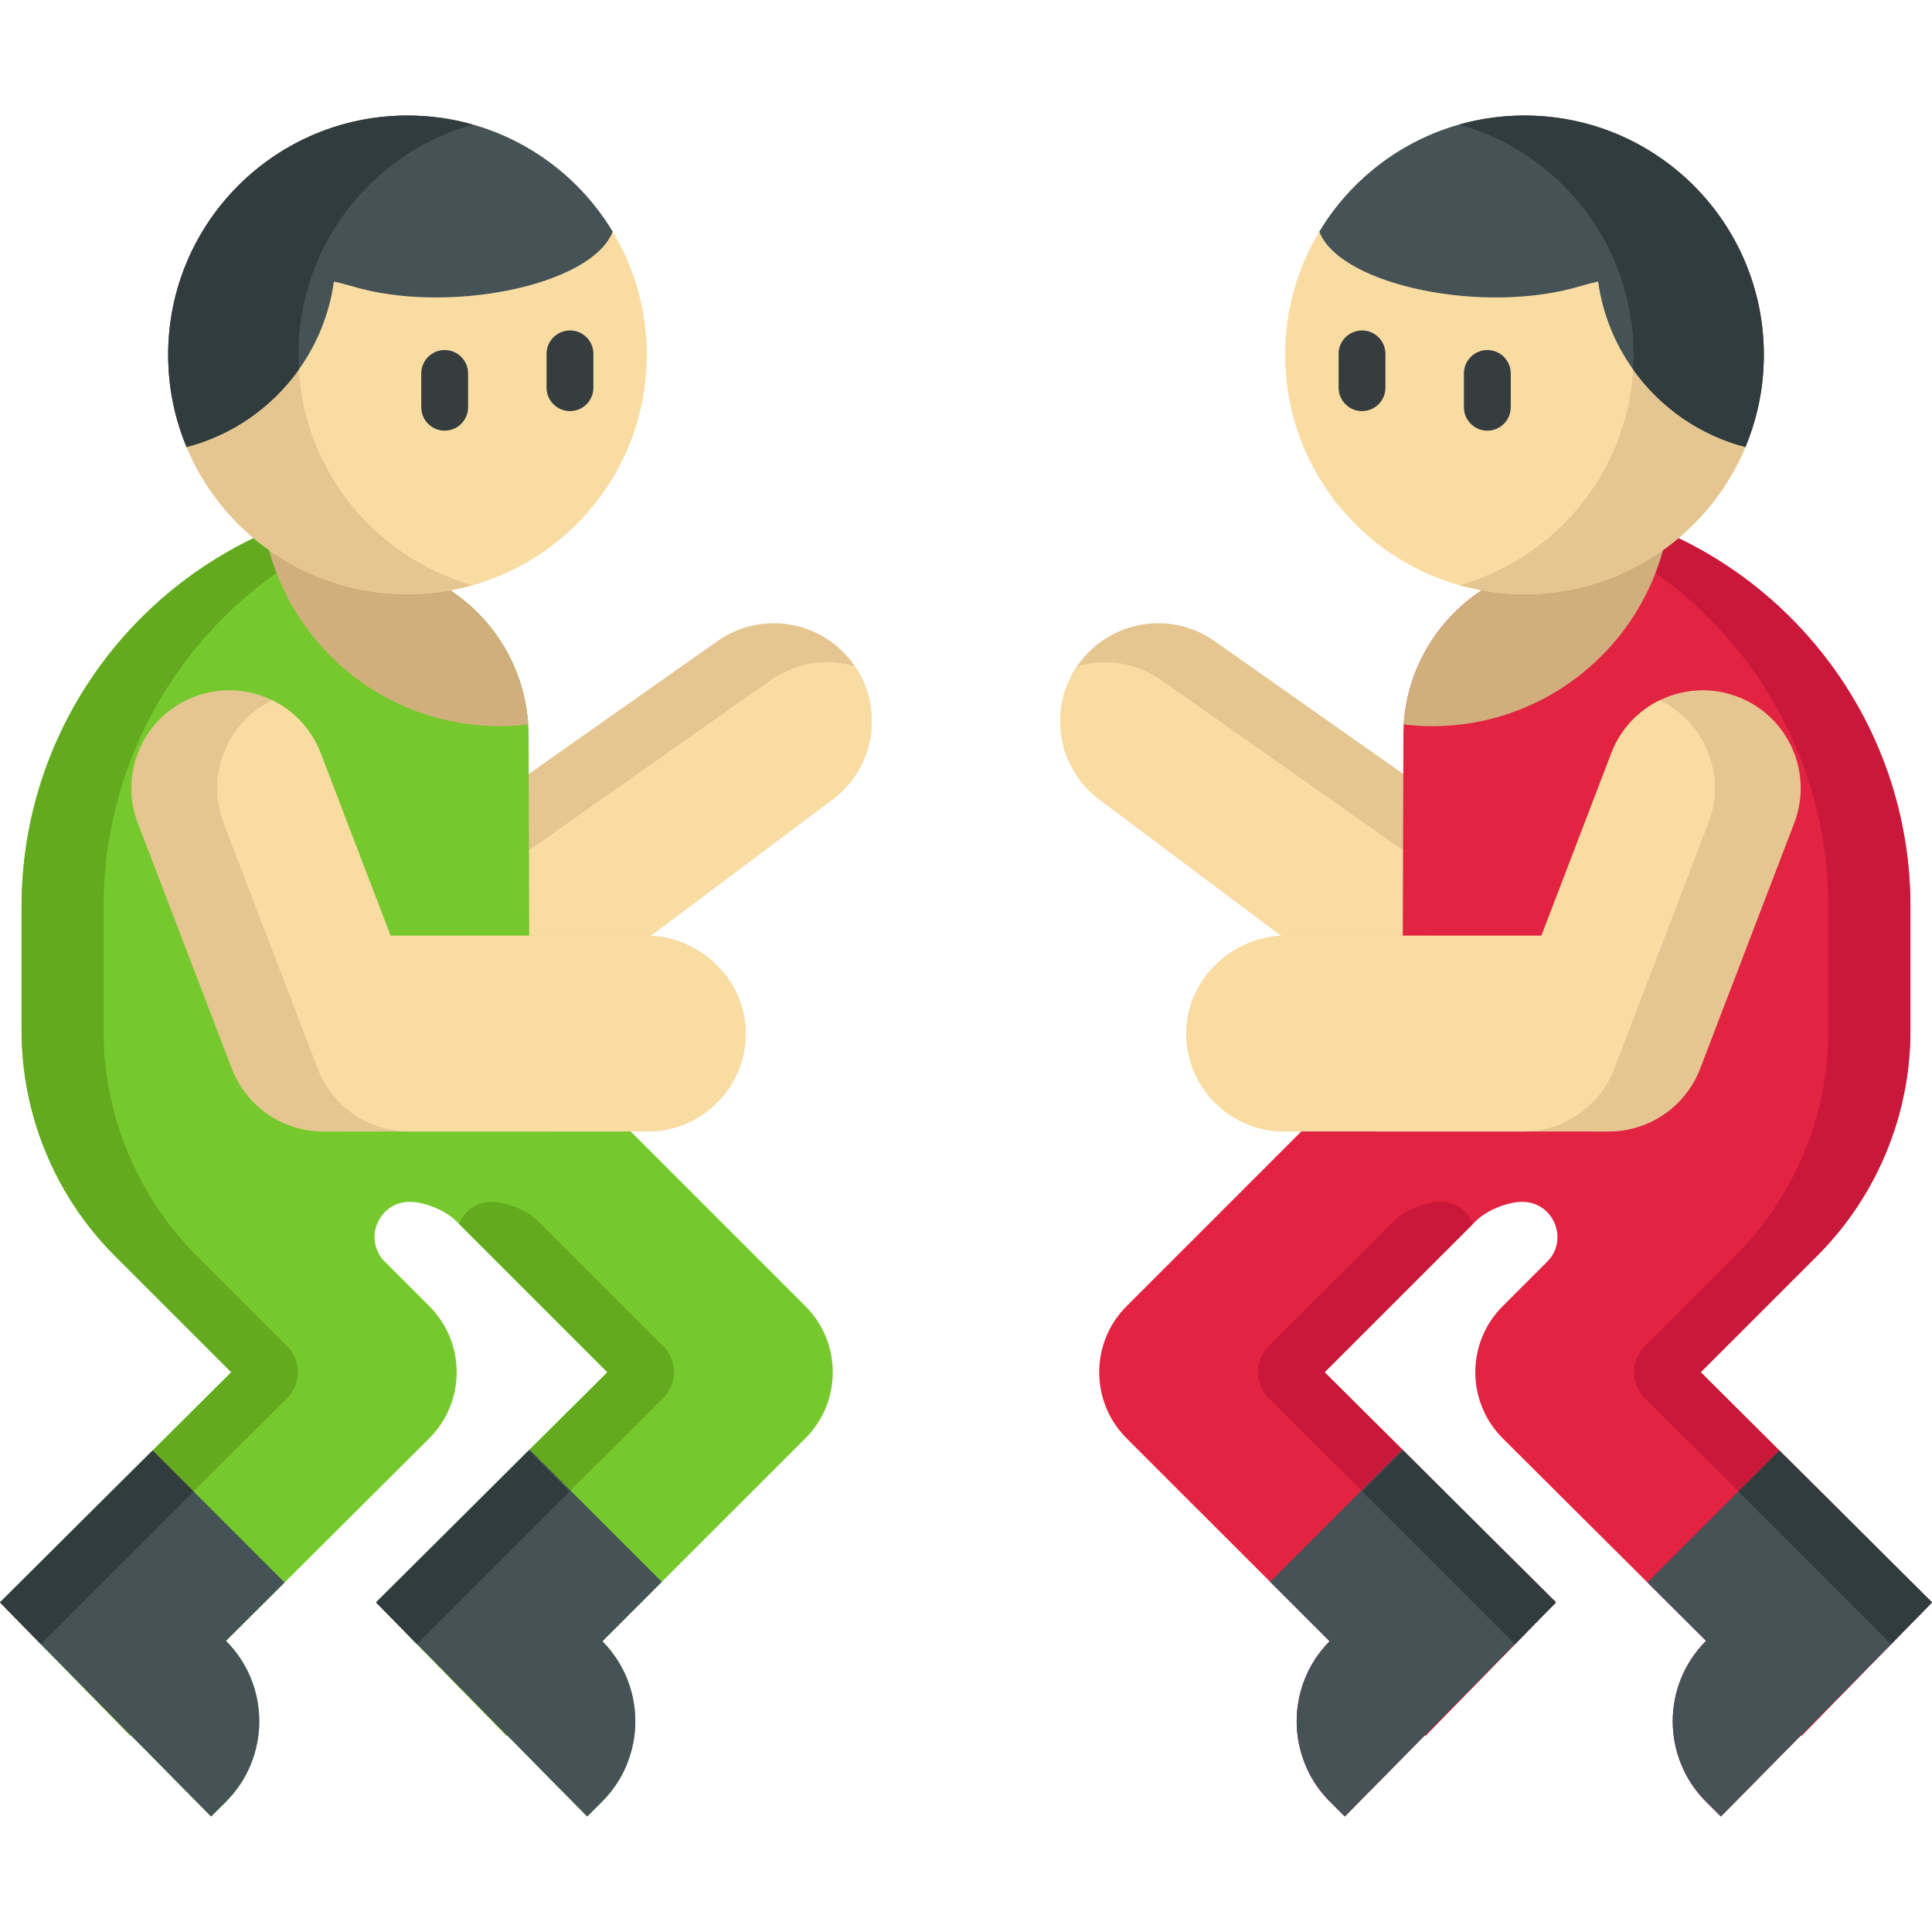 <?xml version="1.0" encoding="iso-8859-1"?>
<!-- Generator: Adobe Illustrator 19.0.0, SVG Export Plug-In . SVG Version: 6.00 Build 0)  -->
<svg version="1.1" id="Capa_1" xmlns="http://www.w3.org/2000/svg" xmlns:xlink="http://www.w3.org/1999/xlink" x="0px" y="0px"
	 viewBox="0 0 512 512" style="enable-background:new 0 0 512 512;" xml:space="preserve">
<path style="fill:#E5C691;" d="M292.001,212.337l92.225,69.119l38.702-20.127l16.558-8.615L321.86,169.891
	c-11.728-8.243-27.915-5.42-36.158,6.299c-0.093,0.134-0.186,0.259-0.259,0.393C277.521,188.269,280.417,204.187,292.001,212.337z"
	/>
<path style="fill:#F9DCA2;" d="M292.001,212.337l92.225,69.119l38.702-20.127l-115.175-81.096
	c-6.754-4.747-14.976-5.823-22.309-3.651C277.521,188.269,280.417,204.187,292.001,212.337z"/>
<path style="fill:#E22342;" d="M298.548,381.158l53.812,53.792c-11.666,11.77-11.635,30.759,0.093,42.498l3.93,3.93l21.202-21.502
	l0.145,0.155l34.596-35.382l-61.29-60.99l40.036-40.036c1.407-1.417,3.506-2.689,5.74-3.62c2.234-0.931,4.623-1.5,6.609-1.5
	c8.284,0,12.442,10.012,6.578,15.876l-11.78,11.78c-9.66,9.66-9.66,25.319,0,34.999l53.895,53.688
	c-11.759,11.76-11.759,30.831,0,42.601l3.941,3.93l21.202-21.502l0.145,0.155l23.56-24.088l11.036-11.294l-61.29-60.99
	l30.831-30.831c7.922-7.922,14.107-17.251,18.306-27.408c4.209-10.156,6.433-21.13,6.433-32.331v-32.786
	c-0.01-43.046-25.112-80.217-61.487-97.696l-52.147,13.849c-12.442,8.212-20.675,22.319-20.727,38.34l-0.165,53.171l-26.901,51.889
	l-46.304,46.304C288.888,355.818,288.888,371.478,298.548,381.158z"/>
<g>
	<path style="fill:#C9183A;" d="M435.909,370.542l54.372,54.106l-11.036,11.294l-23.56,24.088l-0.145-0.155l-9.246,9.381
		c1.427,2.958,3.372,5.73,5.823,8.191l3.941,3.93l21.202-21.502l0.145,0.155l23.56-24.088L512,424.648l-61.29-60.99l30.831-30.831
		c7.922-7.922,14.107-17.251,18.306-27.408c4.209-10.156,6.433-21.13,6.433-32.331v-32.786
		c-0.01-43.046-25.112-80.217-61.487-97.696l-14.459,3.837c32.414,18.73,54.216,53.74,54.226,93.859v32.786
		c0,11.201-2.224,22.174-6.433,32.331c-4.199,10.156-10.384,19.485-18.306,27.408l-23.931,23.931
		C432.083,360.567,432.09,366.743,435.909,370.542z"/>
	<path style="fill:#C9183A;" d="M355.868,459.876l-9.236,9.37c1.417,2.968,3.361,5.74,5.823,8.202l3.93,3.93l21.202-21.502
		l0.145,0.155l34.596-35.382l-61.29-60.99l39.302-39.302c-1.314-3.289-4.447-5.854-8.636-5.854c-1.986,0-4.375,0.569-6.609,1.5
		c-2.234,0.931-4.334,2.203-5.74,3.62l-33.136,33.136c-3.808,3.808-3.801,9.986,0.017,13.785l54.372,54.106l-34.596,35.382
		L355.868,459.876z"/>
</g>
<g>
	<path style="fill:#455256;" d="M452.114,434.847c-11.77,11.759-11.77,30.831,0,42.601l3.941,3.93l45.104-45.642l10.839-11.087
		l-40.45-40.243l-34.968,34.968L452.114,434.847z"/>
	<path style="fill:#455256;" d="M352.35,434.955c-11.656,11.77-11.625,30.759,0.103,42.498l3.93,3.93l55.943-56.729l-40.677-40.481
		l-35.041,35.041L352.35,434.955z"/>
</g>
<g>
	<polygon style="fill:#313C3F;" points="460.688,395.266 501.159,435.735 511.998,424.649 471.548,384.406 	"/>
	<polygon style="fill:#313C3F;" points="361.017,395.27 401.487,435.741 412.327,424.653 371.877,384.41 	"/>
</g>
<path style="fill:#D1AF7D;" d="M372.02,191.993c2.472,0.31,4.975,0.455,7.519,0.455c29.238,0,53.854-19.785,61.187-46.686h0.01
	l-0.414-1.965l-47.679,12.659C380.936,164.181,372.962,177.141,372.02,191.993z"/>
<circle style="fill:#F9DCA2;" cx="404.012" cy="94.045" r="63.421"/>
<path style="fill:#E5C691;" d="M432.934,94.041c0-29.045-19.532-53.513-46.172-61.029c5.488-1.548,11.269-2.394,17.252-2.394
	c35.028,0,63.425,28.397,63.425,63.425s-28.397,63.424-63.425,63.424c-5.983,0-11.765-0.846-17.252-2.394
	C413.402,147.554,432.934,123.087,432.934,94.041z"/>
<path style="fill:#455256;" d="M349.63,61.397c5.637,14.355,44.018,22.143,69.43,14.355c1.531-0.455,3.01-0.838,4.458-1.127
	c1.2,8.605,4.468,16.548,9.298,23.312c7.095,9.97,17.562,17.365,29.735,20.53c3.144-7.519,4.882-15.772,4.882-24.429
	c0-35.02-28.39-63.421-63.421-63.421c-5.916,0-11.646,0.807-17.076,2.327C371.163,37.34,357.873,47.683,349.63,61.397z"/>
<path style="fill:#313C3F;" d="M432.929,94.038c0,1.314-0.041,2.606-0.114,3.899c7.095,9.97,17.562,17.365,29.735,20.53
	c3.144-7.519,4.882-15.772,4.882-24.429c0-35.02-28.39-63.421-63.421-63.421c-5.916,0-11.646,0.807-17.076,2.327
	c-0.062,0.031-0.124,0.052-0.176,0.072C413.402,40.526,432.929,64.996,432.929,94.038z"/>
<path style="fill:#E5C691;" d="M314.403,274.391c0.269,14.097,11.77,25.443,25.939,25.453l63.462,0.01l22.526,0.01
	c1.717,0,3.403-0.165,5.047-0.486c8.636-1.707,15.959-7.736,19.185-16.176l24.915-65.044c5.13-13.373-1.562-28.38-14.945-33.5
	c-3.051-1.169-6.195-1.727-9.277-1.727c-3.982,0-7.871,0.92-11.377,2.637c-5.709,2.772-10.415,7.643-12.856,14.035L408.5,247.976
	l-22.754-0.01l-44.804-0.01c-0.103,0-0.217,0-0.321,0.01C326.214,248.122,314.134,259.954,314.403,274.391z"/>
<path style="fill:#F9DCA2;" d="M314.403,274.391c0.269,14.097,11.77,25.443,25.939,25.453l63.462,0.01
	c1.634,0,3.248-0.165,4.82-0.476c8.636-1.707,15.959-7.736,19.185-16.176l24.915-65.044c4.851-12.659-0.879-26.777-12.845-32.589
	c-5.709,2.772-10.415,7.643-12.856,14.035L408.5,247.976l-22.754-0.01v0.01l-45.125-0.01
	C326.214,248.122,314.134,259.954,314.403,274.391z"/>
<path style="fill:#E5C691;" d="M219.999,212.337l-92.225,69.119L89.072,261.33l-16.558-8.615l117.626-82.823
	c11.728-8.243,27.915-5.42,36.158,6.299c0.093,0.134,0.186,0.259,0.259,0.393C234.479,188.269,231.583,204.187,219.999,212.337z"/>
<path style="fill:#F9DCA2;" d="M219.999,212.337l-92.225,69.119L89.072,261.33l115.175-81.096
	c6.754-4.747,14.976-5.823,22.309-3.651C234.479,188.269,231.583,204.187,219.999,212.337z"/>
<path style="fill:#75C92D;" d="M213.452,381.158l-53.812,53.792c11.666,11.77,11.635,30.759-0.093,42.498l-3.93,3.93l-21.202-21.502
	l-0.145,0.155l-34.596-35.382l61.29-60.99l-40.036-40.036c-1.407-1.417-3.506-2.689-5.74-3.62c-2.234-0.931-4.623-1.5-6.609-1.5
	c-8.284,0-12.442,10.012-6.578,15.876l11.78,11.78c9.66,9.66,9.66,25.319,0,34.999l-53.895,53.688
	c11.76,11.76,11.76,30.831,0,42.601l-3.941,3.93l-21.202-21.502l-0.145,0.155l-23.56-24.088L0.002,424.648l61.29-60.99
	l-30.831-30.831c-7.922-7.922-14.107-17.251-18.306-27.408c-4.209-10.156-6.433-21.13-6.433-32.331v-32.786
	c0.01-43.046,25.112-80.217,61.487-97.696l52.147,13.849c12.442,8.212,20.675,22.319,20.727,38.34l0.165,53.171l26.901,51.889
	l46.304,46.304C223.112,355.818,223.112,371.478,213.452,381.158z"/>
<g>
	<path style="fill:#63AA1F;" d="M76.091,370.542l-54.372,54.107l11.036,11.294l23.56,24.088l0.145-0.155l9.246,9.381
		c-1.427,2.958-3.372,5.73-5.823,8.191l-3.941,3.93l-21.202-21.502l-0.145,0.155l-23.56-24.088L0,424.649l61.29-60.99
		l-30.831-30.831c-7.922-7.922-14.107-17.251-18.306-27.408c-4.209-10.156-6.433-21.13-6.433-32.331v-32.786
		c0.01-43.046,25.112-80.217,61.487-97.696l14.459,3.837c-32.414,18.73-54.216,53.74-54.226,93.859v32.786
		c0,11.201,2.224,22.174,6.433,32.331c4.199,10.156,10.384,19.485,18.306,27.408l23.931,23.931
		C79.917,360.567,79.91,366.743,76.091,370.542z"/>
	<path style="fill:#63AA1F;" d="M156.132,459.876l9.236,9.37c-1.417,2.968-3.361,5.74-5.823,8.202l-3.93,3.93l-21.202-21.502
		l-0.145,0.155l-34.596-35.382l61.29-60.99l-39.302-39.302c1.314-3.289,4.447-5.854,8.636-5.854c1.986,0,4.375,0.569,6.609,1.5
		c2.234,0.931,4.334,2.203,5.74,3.62l33.136,33.136c3.808,3.808,3.801,9.986-0.017,13.785l-54.372,54.106l34.596,35.382
		L156.132,459.876z"/>
</g>
<g>
	<path style="fill:#455256;" d="M59.886,434.847c11.77,11.759,11.77,30.831,0,42.601l-3.941,3.93l-45.104-45.642L0.002,424.649
		l40.45-40.243l34.968,34.968L59.886,434.847z"/>
	<path style="fill:#455256;" d="M159.65,434.955c11.656,11.77,11.625,30.759-0.103,42.498l-3.93,3.93l-55.943-56.729l40.677-40.481
		l35.041,35.041L159.65,434.955z"/>
</g>
<g>
	<polygon style="fill:#313C3F;" points="51.312,395.266 10.841,435.735 0.002,424.649 40.452,384.406 	"/>
	<polygon style="fill:#313C3F;" points="150.983,395.27 110.513,435.741 99.673,424.653 140.123,384.41 	"/>
</g>
<g>
	<path style="fill:#363D3F;" d="M394.157,114.131c-3.426,0-6.206-2.779-6.206-6.206V98.97c0-3.426,2.779-6.206,6.206-6.206
		s6.206,2.779,6.206,6.206v8.956C400.362,111.353,397.584,114.131,394.157,114.131z"/>
	<path style="fill:#363D3F;" d="M360.948,108.942c-3.426,0-6.206-2.779-6.206-6.206v-8.956c0-3.426,2.779-6.206,6.206-6.206
		s6.206,2.779,6.206,6.206v8.956C367.153,106.164,364.375,108.942,360.948,108.942z"/>
</g>
<path style="fill:#D1AF7D;" d="M139.98,191.993c-2.472,0.31-4.975,0.455-7.519,0.455c-29.238,0-53.854-19.785-61.187-46.686h-0.01
	l0.414-1.965l47.679,12.659C131.064,164.181,139.038,177.141,139.98,191.993z"/>
<circle style="fill:#F9DCA2;" cx="107.987" cy="94.045" r="63.421"/>
<path style="fill:#E5C691;" d="M79.066,94.041c0-29.045,19.532-53.513,46.172-61.029c-5.488-1.548-11.269-2.394-17.252-2.394
	c-35.028,0-63.425,28.397-63.425,63.425s28.397,63.424,63.425,63.424c5.983,0,11.765-0.846,17.252-2.394
	C98.598,147.554,79.066,123.087,79.066,94.041z"/>
<path style="fill:#455256;" d="M162.37,61.397c-5.637,14.355-44.018,22.143-69.43,14.355c-1.531-0.455-3.01-0.838-4.458-1.127
	c-1.2,8.605-4.468,16.548-9.298,23.312c-7.095,9.97-17.562,17.365-29.735,20.53c-3.144-7.519-4.882-15.772-4.882-24.429
	c0-35.02,28.39-63.421,63.421-63.421c5.916,0,11.646,0.807,17.076,2.327C140.837,37.34,154.127,47.683,162.37,61.397z"/>
<path style="fill:#313C3F;" d="M79.071,94.038c0,1.314,0.041,2.606,0.114,3.899c-7.095,9.97-17.562,17.365-29.735,20.53
	c-3.144-7.519-4.882-15.772-4.882-24.429c0-35.02,28.39-63.421,63.421-63.421c5.916,0,11.646,0.807,17.076,2.327
	c0.062,0.031,0.124,0.052,0.176,0.072C98.598,40.526,79.071,64.996,79.071,94.038z"/>
<path style="fill:#E5C691;" d="M197.597,274.391c-0.269,14.097-11.77,25.443-25.939,25.453l-63.462,0.01l-22.526,0.01
	c-1.717,0-3.403-0.165-5.047-0.486c-8.636-1.707-15.959-7.736-19.185-16.176l-24.915-65.044c-5.13-13.373,1.562-28.38,14.945-33.5
	c3.051-1.169,6.195-1.727,9.277-1.727c3.982,0,7.871,0.92,11.377,2.637c5.709,2.772,10.415,7.643,12.856,14.035l18.524,48.372
	l22.754-0.01l44.804-0.01c0.103,0,0.217,0,0.321,0.01C185.786,248.122,197.866,259.954,197.597,274.391z"/>
<path style="fill:#F9DCA2;" d="M197.597,274.391c-0.269,14.097-11.77,25.443-25.939,25.453l-63.462,0.01
	c-1.634,0-3.248-0.165-4.82-0.476c-8.636-1.707-15.959-7.736-19.185-16.176l-24.915-65.044
	c-4.851-12.659,0.879-26.777,12.845-32.589c5.709,2.772,10.415,7.643,12.856,14.035l18.524,48.372l22.754-0.01v0.01l45.125-0.01
	C185.786,248.122,197.866,259.954,197.597,274.391z"/>
<g>
	<path style="fill:#363D3F;" d="M117.842,114.131c-3.426,0-6.206-2.779-6.206-6.206V98.97c0-3.426,2.779-6.206,6.206-6.206
		s6.206,2.779,6.206,6.206v8.956C124.048,111.353,121.269,114.131,117.842,114.131z"/>
	<path style="fill:#363D3F;" d="M151.051,108.942c-3.426,0-6.206-2.779-6.206-6.206v-8.956c0-3.426,2.779-6.206,6.206-6.206
		s6.206,2.779,6.206,6.206v8.956C157.257,106.164,154.479,108.942,151.051,108.942z"/>
</g>
<g>
</g>
<g>
</g>
<g>
</g>
<g>
</g>
<g>
</g>
<g>
</g>
<g>
</g>
<g>
</g>
<g>
</g>
<g>
</g>
<g>
</g>
<g>
</g>
<g>
</g>
<g>
</g>
<g>
</g>
</svg>
